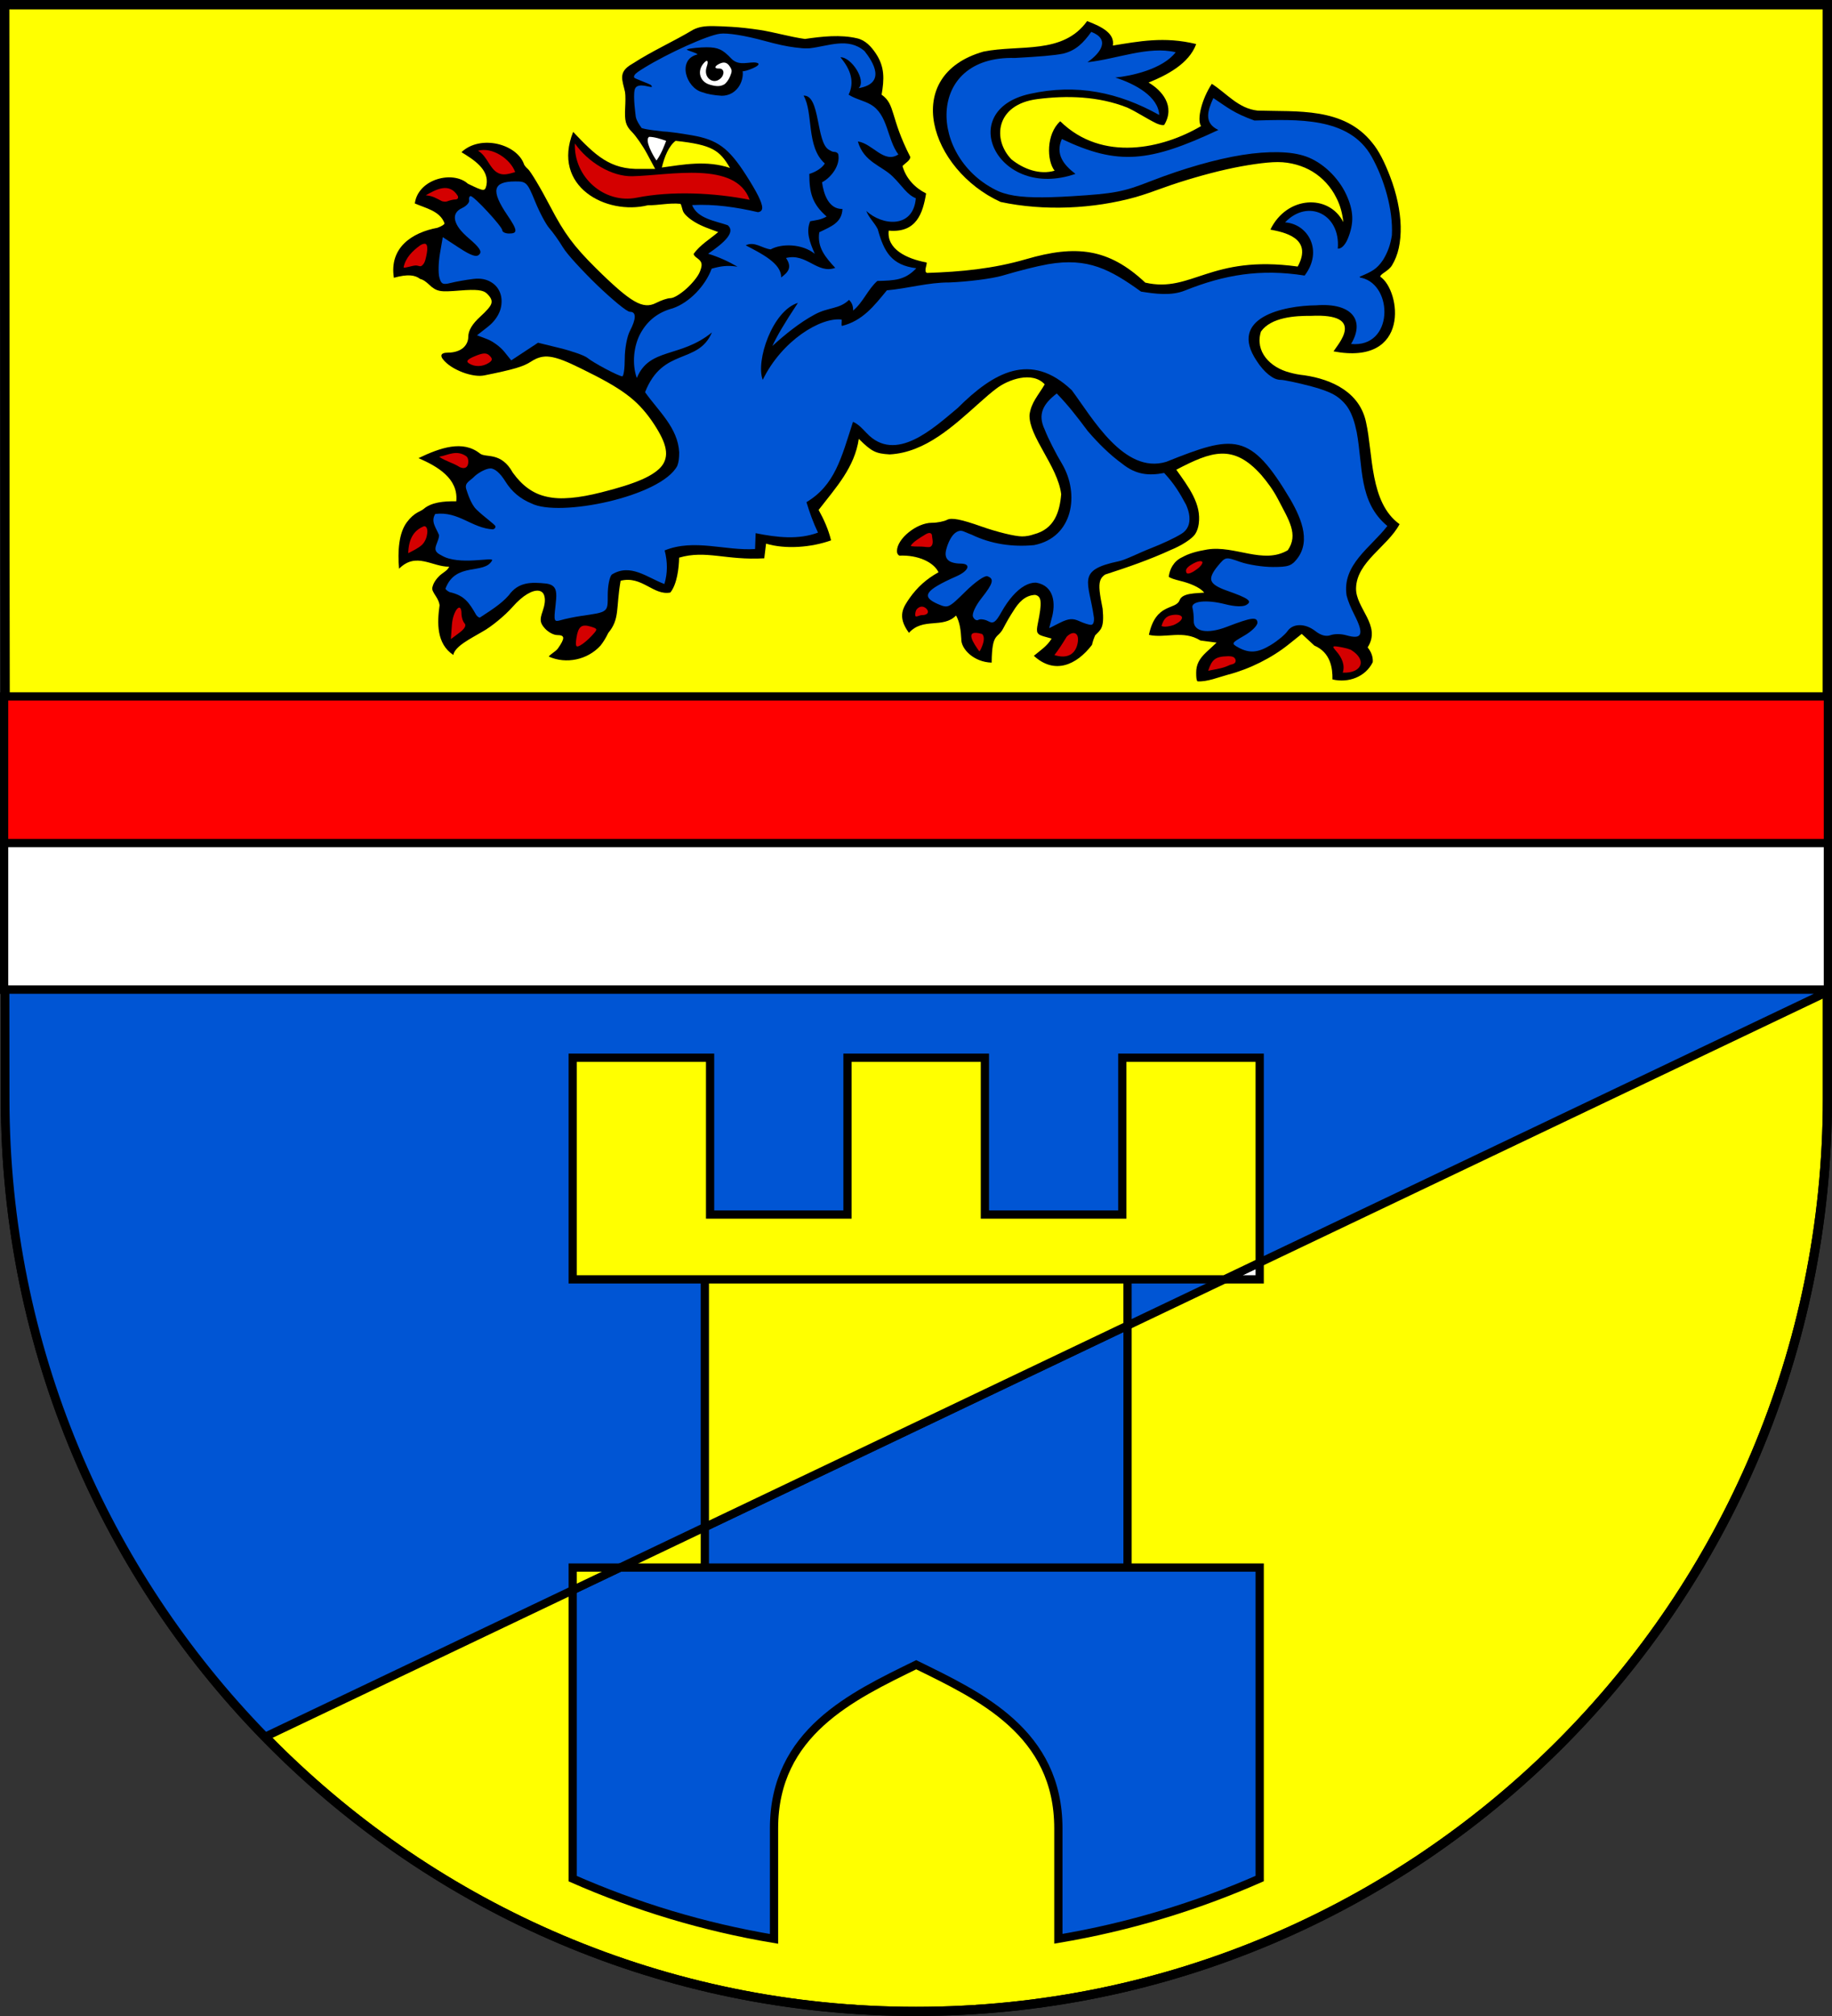 <?xml version="1.0" encoding="UTF-8" standalone="no"?>
<!-- Created with Inkscape (http://www.inkscape.org/) -->

<svg
   xmlns:dc="http://purl.org/dc/elements/1.1/"
   xmlns:cc="http://creativecommons.org/ns#"
   xmlns:rdf="http://www.w3.org/1999/02/22-rdf-syntax-ns#"
   xmlns:svg="http://www.w3.org/2000/svg"
   xmlns="http://www.w3.org/2000/svg"
   xmlns:sodipodi="http://sodipodi.sourceforge.net/DTD/sodipodi-0.dtd"
   xmlns:inkscape="http://www.inkscape.org/namespaces/inkscape"
   width="600"
   height="660"
   id="svg2"
   inkscape:label="Pozadí"
   version="1.1"
   inkscape:version="0.47 r22583"
   sodipodi:docname="Syřenov CoA CZ.svg">
  <rect width="100%" height="100%" fill="#333333" stroke="none"/>
  <defs
     id="defs4809">
    <inkscape:perspective
       sodipodi:type="inkscape:persp3d"
       inkscape:vp_x="0 : 526.18109 : 1"
       inkscape:vp_y="0 : 1000 : 0"
       inkscape:vp_z="744.09448 : 526.18109 : 1"
       inkscape:persp3d-origin="372.04724 : 350.78739 : 1"
       id="perspective4815" />
    <inkscape:perspective
       id="perspective4825"
       inkscape:persp3d-origin="0.5 : 0.33333333 : 1"
       inkscape:vp_z="1 : 0.5 : 1"
       inkscape:vp_y="0 : 1000 : 0"
       inkscape:vp_x="0 : 0.5 : 1"
       sodipodi:type="inkscape:persp3d" />
    <inkscape:perspective
       id="perspective3780"
       inkscape:persp3d-origin="0.5 : 0.33333333 : 1"
       inkscape:vp_z="1 : 0.5 : 1"
       inkscape:vp_y="0 : 1000 : 0"
       inkscape:vp_x="0 : 0.5 : 1"
       sodipodi:type="inkscape:persp3d" />
    <inkscape:perspective
       id="perspective3845"
       inkscape:persp3d-origin="0.5 : 0.33333333 : 1"
       inkscape:vp_z="1 : 0.5 : 1"
       inkscape:vp_y="0 : 1000 : 0"
       inkscape:vp_x="0 : 0.5 : 1"
       sodipodi:type="inkscape:persp3d" />
    <inkscape:perspective
       id="perspective3862"
       inkscape:persp3d-origin="0.5 : 0.33333333 : 1"
       inkscape:vp_z="1 : 0.5 : 1"
       inkscape:vp_y="0 : 1000 : 0"
       inkscape:vp_x="0 : 0.5 : 1"
       sodipodi:type="inkscape:persp3d" />
    <inkscape:perspective
       id="perspective4921"
       inkscape:persp3d-origin="0.5 : 0.33333333 : 1"
       inkscape:vp_z="1 : 0.5 : 1"
       inkscape:vp_y="0 : 1000 : 0"
       inkscape:vp_x="0 : 0.5 : 1"
       sodipodi:type="inkscape:persp3d" />
    <inkscape:perspective
       id="perspective2835"
       inkscape:persp3d-origin="0.5 : 0.33333333 : 1"
       inkscape:vp_z="1 : 0.5 : 1"
       inkscape:vp_y="0 : 1000 : 0"
       inkscape:vp_x="0 : 0.5 : 1"
       sodipodi:type="inkscape:persp3d" />
    <inkscape:perspective
       id="perspective4588"
       inkscape:persp3d-origin="0.5 : 0.33333333 : 1"
       inkscape:vp_z="1 : 0.5 : 1"
       inkscape:vp_y="0 : 1000 : 0"
       inkscape:vp_x="0 : 0.5 : 1"
       sodipodi:type="inkscape:persp3d" />
    <inkscape:perspective
       id="perspective4628"
       inkscape:persp3d-origin="0.5 : 0.33333333 : 1"
       inkscape:vp_z="1 : 0.5 : 1"
       inkscape:vp_y="0 : 1000 : 0"
       inkscape:vp_x="0 : 0.5 : 1"
       sodipodi:type="inkscape:persp3d" />
    <inkscape:perspective
       id="perspective4650"
       inkscape:persp3d-origin="0.5 : 0.33333333 : 1"
       inkscape:vp_z="1 : 0.5 : 1"
       inkscape:vp_y="0 : 1000 : 0"
       inkscape:vp_x="0 : 0.5 : 1"
       sodipodi:type="inkscape:persp3d" />
    <inkscape:perspective
       id="perspective2913"
       inkscape:persp3d-origin="0.5 : 0.33333333 : 1"
       inkscape:vp_z="1 : 0.5 : 1"
       inkscape:vp_y="0 : 1000 : 0"
       inkscape:vp_x="0 : 0.5 : 1"
       sodipodi:type="inkscape:persp3d" />
    <inkscape:perspective
       id="perspective2931"
       inkscape:persp3d-origin="0.5 : 0.33333333 : 1"
       inkscape:vp_z="1 : 0.5 : 1"
       inkscape:vp_y="0 : 1000 : 0"
       inkscape:vp_x="0 : 0.5 : 1"
       sodipodi:type="inkscape:persp3d" />
    <inkscape:perspective
       id="perspective3124"
       inkscape:persp3d-origin="0.5 : 0.33333333 : 1"
       inkscape:vp_z="1 : 0.5 : 1"
       inkscape:vp_y="0 : 1000 : 0"
       inkscape:vp_x="0 : 0.5 : 1"
       sodipodi:type="inkscape:persp3d" />
    <inkscape:perspective
       id="perspective3174"
       inkscape:persp3d-origin="0.5 : 0.33333333 : 1"
       inkscape:vp_z="1 : 0.5 : 1"
       inkscape:vp_y="0 : 1000 : 0"
       inkscape:vp_x="0 : 0.5 : 1"
       sodipodi:type="inkscape:persp3d" />
    <inkscape:perspective
       id="perspective3203"
       inkscape:persp3d-origin="0.5 : 0.33333333 : 1"
       inkscape:vp_z="1 : 0.5 : 1"
       inkscape:vp_y="0 : 1000 : 0"
       inkscape:vp_x="0 : 0.5 : 1"
       sodipodi:type="inkscape:persp3d" />
    <inkscape:perspective
       id="perspective3225"
       inkscape:persp3d-origin="0.5 : 0.33333333 : 1"
       inkscape:vp_z="1 : 0.5 : 1"
       inkscape:vp_y="0 : 1000 : 0"
       inkscape:vp_x="0 : 0.5 : 1"
       sodipodi:type="inkscape:persp3d" />
    <inkscape:perspective
       id="perspective3250"
       inkscape:persp3d-origin="0.5 : 0.33333333 : 1"
       inkscape:vp_z="1 : 0.5 : 1"
       inkscape:vp_y="0 : 1000 : 0"
       inkscape:vp_x="0 : 0.5 : 1"
       sodipodi:type="inkscape:persp3d" />
    <inkscape:perspective
       id="perspective3250-4"
       inkscape:persp3d-origin="0.5 : 0.33333333 : 1"
       inkscape:vp_z="1 : 0.5 : 1"
       inkscape:vp_y="0 : 1000 : 0"
       inkscape:vp_x="0 : 0.5 : 1"
       sodipodi:type="inkscape:persp3d" />
    <inkscape:perspective
       id="perspective3250-8"
       inkscape:persp3d-origin="0.5 : 0.33333333 : 1"
       inkscape:vp_z="1 : 0.5 : 1"
       inkscape:vp_y="0 : 1000 : 0"
       inkscape:vp_x="0 : 0.5 : 1"
       sodipodi:type="inkscape:persp3d" />
    <inkscape:perspective
       id="perspective3250-45"
       inkscape:persp3d-origin="0.5 : 0.33333333 : 1"
       inkscape:vp_z="1 : 0.5 : 1"
       inkscape:vp_y="0 : 1000 : 0"
       inkscape:vp_x="0 : 0.5 : 1"
       sodipodi:type="inkscape:persp3d" />
    <inkscape:perspective
       id="perspective3299"
       inkscape:persp3d-origin="0.5 : 0.33333333 : 1"
       inkscape:vp_z="1 : 0.5 : 1"
       inkscape:vp_y="0 : 1000 : 0"
       inkscape:vp_x="0 : 0.5 : 1"
       sodipodi:type="inkscape:persp3d" />
    <inkscape:perspective
       id="perspective3337"
       inkscape:persp3d-origin="0.5 : 0.33333333 : 1"
       inkscape:vp_z="1 : 0.5 : 1"
       inkscape:vp_y="0 : 1000 : 0"
       inkscape:vp_x="0 : 0.5 : 1"
       sodipodi:type="inkscape:persp3d" />
    <inkscape:perspective
       id="perspective3360"
       inkscape:persp3d-origin="0.5 : 0.33333333 : 1"
       inkscape:vp_z="1 : 0.5 : 1"
       inkscape:vp_y="0 : 1000 : 0"
       inkscape:vp_x="0 : 0.5 : 1"
       sodipodi:type="inkscape:persp3d" />
    <inkscape:perspective
       id="perspective3385"
       inkscape:persp3d-origin="0.5 : 0.33333333 : 1"
       inkscape:vp_z="1 : 0.5 : 1"
       inkscape:vp_y="0 : 1000 : 0"
       inkscape:vp_x="0 : 0.5 : 1"
       sodipodi:type="inkscape:persp3d" />
    <inkscape:perspective
       id="perspective3408"
       inkscape:persp3d-origin="0.5 : 0.33333333 : 1"
       inkscape:vp_z="1 : 0.5 : 1"
       inkscape:vp_y="0 : 1000 : 0"
       inkscape:vp_x="0 : 0.5 : 1"
       sodipodi:type="inkscape:persp3d" />
    <inkscape:perspective
       id="perspective4203"
       inkscape:persp3d-origin="0.5 : 0.33333333 : 1"
       inkscape:vp_z="1 : 0.5 : 1"
       inkscape:vp_y="0 : 1000 : 0"
       inkscape:vp_x="0 : 0.5 : 1"
       sodipodi:type="inkscape:persp3d" />
    <inkscape:perspective
       id="perspective4203-1"
       inkscape:persp3d-origin="0.5 : 0.33333333 : 1"
       inkscape:vp_z="1 : 0.5 : 1"
       inkscape:vp_y="0 : 1000 : 0"
       inkscape:vp_x="0 : 0.5 : 1"
       sodipodi:type="inkscape:persp3d" />
    <inkscape:perspective
       id="perspective4203-2"
       inkscape:persp3d-origin="0.5 : 0.33333333 : 1"
       inkscape:vp_z="1 : 0.5 : 1"
       inkscape:vp_y="0 : 1000 : 0"
       inkscape:vp_x="0 : 0.5 : 1"
       sodipodi:type="inkscape:persp3d" />
    <inkscape:perspective
       id="perspective4252"
       inkscape:persp3d-origin="0.5 : 0.33333333 : 1"
       inkscape:vp_z="1 : 0.5 : 1"
       inkscape:vp_y="0 : 1000 : 0"
       inkscape:vp_x="0 : 0.5 : 1"
       sodipodi:type="inkscape:persp3d" />
  </defs>
  <sodipodi:namedview
     id="base"
     pagecolor="#ffffff"
     bordercolor="#666666"
     borderopacity="1.0"
     inkscape:pageopacity="0.0"
     inkscape:pageshadow="2"
     inkscape:zoom="0.64039025"
     inkscape:cx="352.39014"
     inkscape:cy="422.96986"
     inkscape:document-units="px"
     inkscape:current-layer="layer1"
     showgrid="false"
     inkscape:window-width="1366"
     inkscape:window-height="716"
     inkscape:window-x="-8"
     inkscape:window-y="-8"
     inkscape:window-maximized="1"
     showguides="true"
     inkscape:guide-bbox="true" />
  <g
     inkscape:label="Vrstva 1"
     inkscape:groupmode="layer"
     id="layer1"
     transform="translate(0,-392.362)">
    <path
       style="fill:#ffff00;fill-opacity:1;stroke:#000000;stroke-width:3;stroke-miterlimit:4;stroke-dasharray:none"
       d="m 1.76,751.977 c 0,165.042 133.518,298.885 298.24,298.885 164.722,0 298.5,-133.843 298.5,-298.885 l 2.8e-4,-358.115 -597,0 0.26,358.115 z"
       id="rect4411-0"
       sodipodi:nodetypes="cscccc" />
    <path
       style="fill:none;fill-opacity:1;stroke:#000000;stroke-width:3;stroke-miterlimit:4;stroke-dasharray:none"
       d="m 1.76,751.977 c 0,165.042 133.518,298.885 298.24,298.885 164.722,0 298.5,-133.843 298.5,-298.885 l 2.8e-4,-358.115 -597,0 0.26,358.115 z"
       id="rect4411-0-0"
       sodipodi:nodetypes="cscccc" />
    <g
       id="g3138"
       transform="matrix(1.114,0,0,1.114,546.091,-454.779)">
      <path
         sodipodi:nodetypes="ccccsssssssscccccscccccccssccssscccsssccscccsscccsssssssssssssssscccssccsscccsssssssssssssssssssssssssssssssssssssssssssssssscsccsscccssscccssssssssssssssssccccccccccccccccccssssssssssssccccccccccssscccccccssccsssccsccsccccsccccssccsssccccccsccccccccsssssscccccccsccccccccccccc"
         id="path2950"
         transform="translate(0,392.362)"
         d="m -170.594,374.281 c -7.153,9.953 -19.838,6.824 -30.469,8.969 -24.552,6.999 -15.746,34.703 5.031,44.188 12.66,2.713 27.239,2.074 39.75,-1.438 2.443,-0.712 5.054,-1.622 8.062,-2.719 3.005,-1.095 6.144,-2.085 9.281,-3 3.137,-0.915 6.258,-1.734 9.25,-2.406 2.992,-0.672 5.867,-1.195 8.438,-1.562 2.571,-0.367 4.847,-0.594 6.719,-0.594 1.867,0 3.69,0.274 5.406,0.75 1.716,0.476 3.327,1.158 4.812,2.062 1.486,0.904 2.825,2.03 4,3.312 1.175,1.283 2.185,2.731 2.969,4.344 1.185,2.246 1.794,4.678 2.069,7.184 -4.238,-8.349 -16.624,-7.767 -21.444,2.191 3.669,0.736 12.697,2.305 8.031,10.856 -25.798,-3.537 -31.162,7.866 -44.819,4.725 -10.829,-10.176 -20.495,-11.132 -35.024,-6.893 -9.7,2.83 -19.197,3.725 -29.15,4.045 -1.055,-0.411 0.152,-2.57 -0.131,-3.076 -5.908,-1.088 -11.735,-3.934 -11.115,-9.355 8.222,0.746 10.034,-5.195 10.99,-10.926 -3.343,-1.677 -5.926,-4.455 -6.938,-8.062 0.954,-0.982 2.21,-1.578 2.302,-2.645 -6.028,-11.785 -4.297,-15.387 -8.445,-18.322 0.789,-4.562 0.944,-8.147 -1.682,-12.086 -1.373,-2.06 -3.07,-3.891 -5.426,-4.455 -4.976,-1.191 -10.394,-0.562 -15.438,0.164 -4.488,-0.627 -8.824,-1.951 -13.312,-2.656 -2.801,-0.418 -5.821,-0.764 -8.344,-0.906 -2.232,-0.126 -3.913,-0.202 -5.281,-0.219 -1.368,-0.017 -2.431,0.052 -3.344,0.219 -0.913,0.166 -1.696,0.419 -2.562,0.844 -6.101,3.651 -11.858,6.119 -17.832,9.982 -4.439,2.471 -2.964,4.801 -2.203,8.378 0.166,1.093 0.11,3.067 0.035,4.484 -0.106,1.998 -0.076,3.338 0.219,4.406 0.294,1.068 0.844,1.875 1.75,2.781 1.232,1.232 3.265,4.181 4.531,6.562 l 2.312,4.312 -4.219,0 c -9.079,0.319 -13.541,-4.182 -19.887,-10.872 -6.424,16.009 9.696,24.596 21.981,21.559 3.136,0.05 6.293,-0.757 9.562,-0.416 0.316,0.314 0.525,1.666 0.781,2.228 0.232,0.509 0.681,1.023 1.281,1.562 0.6,0.54 1.371,1.107 2.25,1.625 2.097,1.261 4.549,2.038 6.781,2.875 -2.281,2.009 -5.303,3.712 -7.219,6.438 0.055,0.412 0.437,0.787 1.156,1.312 0.675,0.494 1.045,0.956 1.156,1.531 0.111,0.575 -0.053,1.269 -0.438,2.281 -0.281,0.739 -0.825,1.591 -1.531,2.469 -0.706,0.877 -1.547,1.793 -2.438,2.594 -0.891,0.801 -1.82,1.492 -2.656,2 -0.836,0.508 -1.584,0.812 -2.125,0.812 -0.81,0 -2.698,0.636 -4.188,1.406 -0.958,0.495 -1.904,0.73 -2.938,0.656 -1.034,-0.074 -2.144,-0.451 -3.469,-1.219 -1.325,-0.768 -2.857,-1.914 -4.688,-3.5 -1.831,-1.586 -3.98,-3.596 -6.531,-6.125 -3.286,-3.257 -5.612,-5.82 -7.625,-8.531 -2.013,-2.711 -3.714,-5.578 -5.781,-9.531 -1.423,-2.722 -2.884,-5.356 -4.094,-7.375 -1.21,-2.019 -2.151,-3.44 -2.562,-3.781 -0.412,-0.342 -0.791,-0.775 -1.062,-1.219 -1.998,-6.121 -12.89,-8.969 -18.438,-3.688 3.475,2.129 8.24,5.038 7.344,9.688 -0.125,0.48 -0.217,0.83 -0.375,1.062 -0.158,0.233 -0.371,0.338 -0.719,0.312 -0.695,-0.052 -1.946,-0.625 -4.344,-1.781 -4.39,-3.982 -14.639,-1.467 -15.625,5.781 3.305,1.448 7.319,2.179 8.719,5.781 0.072,0.186 -0.18,0.427 -0.531,0.656 -0.351,0.23 -0.878,0.478 -1.531,0.719 -7.476,1.38 -14.208,5.83 -12.812,14.688 4.24,-1.178 6.289,-0.764 7.719,0.344 0.939,0.225 1.688,0.78 2.688,1.719 0.53,0.498 0.986,0.866 1.469,1.156 0.483,0.291 1.002,0.506 1.625,0.625 1.245,0.238 2.953,0.141 5.875,-0.094 2.489,-0.2 4.22,-0.239 5.469,-0.094 1.249,0.145 2.01,0.479 2.562,1.031 0.538,0.538 0.913,1.012 1.125,1.469 0.212,0.457 0.272,0.918 0.125,1.406 -0.147,0.488 -0.49,0.994 -1.031,1.625 -0.541,0.631 -1.282,1.363 -2.25,2.25 -1.155,1.058 -2.039,2.082 -2.625,3.062 -0.586,0.98 -0.875,1.94 -0.875,2.812 0,0.704 -0.158,1.332 -0.438,1.906 -0.279,0.574 -0.699,1.087 -1.219,1.5 -0.52,0.413 -1.152,0.716 -1.875,0.938 -0.723,0.222 -1.519,0.344 -2.406,0.344 -0.632,0 -1.107,0.076 -1.438,0.219 -0.33,0.143 -0.504,0.351 -0.531,0.625 -0.027,0.274 0.098,0.609 0.375,1 0.277,0.391 0.699,0.848 1.281,1.344 0.718,0.611 1.566,1.168 2.5,1.656 0.934,0.489 1.959,0.929 2.969,1.25 1.009,0.321 2.025,0.547 2.969,0.656 0.944,0.109 1.794,0.085 2.531,-0.062 4.31,-0.864 7.188,-1.517 9.25,-2.125 2.062,-0.608 3.309,-1.167 4.438,-1.906 0.924,-0.605 1.809,-1.039 2.719,-1.281 0.91,-0.242 1.845,-0.304 2.938,-0.156 1.093,0.148 2.339,0.498 3.812,1.062 1.473,0.564 3.2,1.367 5.25,2.375 3.056,1.502 5.603,2.801 7.781,4.031 2.178,1.23 3.974,2.383 5.531,3.531 1.557,1.148 2.867,2.306 4.062,3.562 1.195,1.257 2.284,2.601 3.375,4.156 1.032,1.471 1.863,2.84 2.531,4.094 0.668,1.254 1.154,2.4 1.438,3.469 0.283,1.069 0.375,2.053 0.25,2.969 -0.125,0.916 -0.446,1.768 -1,2.562 -0.554,0.795 -1.337,1.513 -2.344,2.219 -1.006,0.705 -2.238,1.383 -3.719,2.031 -1.481,0.648 -3.21,1.284 -5.188,1.906 -1.977,0.623 -4.223,1.246 -6.719,1.875 -3.407,0.859 -6.384,1.404 -9.031,1.625 -1.323,0.11 -2.553,0.15 -3.719,0.094 -1.165,-0.056 -2.253,-0.21 -3.281,-0.438 -1.029,-0.228 -1.993,-0.534 -2.906,-0.938 -0.913,-0.404 -1.774,-0.915 -2.594,-1.5 -0.819,-0.585 -1.597,-1.261 -2.344,-2.031 -0.747,-0.77 -1.46,-1.633 -2.156,-2.594 -3.486,-6.286 -7.939,-4.255 -9.672,-5.639 -5.029,-4.017 -11.634,-1.717 -18.061,1.361 5.491,2.389 11.766,5.939 11.108,12.684 -3.835,-0.064 -7.36,0.322 -9.622,2.271 -0.959,0.826 -2.661,0.894 -4.901,3.876 -2.41,3.208 -2.736,8.641 -2.298,13.677 5.014,-5.047 9.742,-0.53 14.728,-0.605 -0.44,1.175 -2.036,1.833 -2.928,2.76 -1.469,1.469 -1.836,2.618 -2.01,3.334 -0.087,0.358 -0.023,0.684 0.156,1.094 0.179,0.409 0.469,0.88 0.875,1.5 0.64,0.977 0.984,1.805 1.094,2.625 -0.719,5.123 -0.973,11.304 4.031,14.625 0.477,-2.601 5.253,-4.872 8.562,-6.844 1.284,-0.693 2.93,-1.873 4.531,-3.188 1.601,-1.314 3.167,-2.761 4.312,-4.062 1.53,-1.738 2.994,-2.993 4.312,-3.781 0.659,-0.394 1.279,-0.681 1.844,-0.844 0.565,-0.163 1.089,-0.221 1.531,-0.156 0.443,0.064 0.833,0.244 1.125,0.531 0.292,0.288 0.479,0.681 0.594,1.188 0.114,0.507 0.154,1.122 0.062,1.844 -0.091,0.722 -0.3,1.567 -0.625,2.5 -0.443,1.27 -0.634,2.106 -0.531,2.844 0.102,0.738 0.488,1.38 1.219,2.188 0.486,0.537 1.126,1.021 1.781,1.375 0.655,0.354 1.336,0.562 1.844,0.562 0.568,0 0.99,0.058 1.281,0.188 0.291,0.129 0.453,0.327 0.469,0.625 0.033,0.595 -0.477,1.589 -1.531,3.094 -0.685,0.977 -2.641,1.96 -2.677,2.428 5.051,2.254 11.334,0.985 15.177,-3.24 0.816,-1.019 1.592,-2.29 2.281,-3.719 3.446,-4.155 2.209,-7.185 3.629,-15.337 6.293,-1.575 9.603,4.426 14.621,3.462 1.949,-2.412 2.534,-7.192 2.582,-10.25 7.896,-2.321 13.746,0.843 25.03,0.19 l 0.529,-4.314 c 5.716,1.726 13.285,1.124 19.115,-0.958 -0.775,-3.15 -2.063,-6.064 -3.662,-8.949 5.201,-6.714 10.559,-12.488 11.812,-20.875 3.79,3.75 4.947,4.315 9.062,4.562 10.546,-0.53 18.989,-8.563 26.438,-15.188 1.853,-1.67 3.414,-3.007 4.812,-4.062 3.58,-2.799 10.71,-5.293 14.344,-1.344 -1.841,3.195 -3.991,5.3 -4.469,8.969 -0.252,6.341 8.303,15.08 9.312,23.312 -0.428,5.168 -1.951,10.255 -8.094,11.812 -1.079,0.389 -2.22,0.592 -3.406,0.594 -1.011,10e-4 -2.865,-0.314 -5.031,-0.844 -2.166,-0.53 -4.631,-1.257 -6.906,-2.062 -2.919,-1.033 -5.131,-1.708 -6.75,-2.031 -0.81,-0.162 -1.461,-0.223 -2,-0.219 -0.539,0.005 -0.976,0.086 -1.281,0.25 -0.953,0.51 -2.999,0.906 -4.562,0.906 -1.119,0 -2.303,0.293 -3.469,0.781 -1.166,0.488 -2.314,1.197 -3.312,2 -0.998,0.803 -1.854,1.711 -2.469,2.656 -0.615,0.945 -0.983,1.899 -1,2.812 -0.006,0.336 0.04,0.617 0.156,0.844 0.116,0.227 0.291,0.428 0.562,0.562 5.503,-0.248 10.099,1.941 11.497,4.886 -3.527,1.952 -6.19,4.349 -8.497,7.583 -1.727,2.561 -3.867,5.281 -0.188,10.219 4.157,-4.637 9.963,-1.153 13.844,-5.094 1.144,2.018 1.396,4.514 1.531,6.812 -0.131,3.07 3.801,6.926 8.938,7.031 0.078,-9.082 1.783,-6.87 3.438,-10.125 0.91,-1.742 1.927,-3.514 2.906,-5 1.544,-2.504 3.388,-4.649 6.438,-4.781 0.474,0.095 0.863,0.305 1.125,0.625 0.262,0.32 0.41,0.767 0.469,1.406 0.118,1.279 -0.17,3.291 -0.812,6.406 -0.276,1.337 -0.336,2.12 -0.094,2.656 0.411,0.706 1.083,0.845 1.812,1.094 l 2.344,0.656 c -1.272,2.166 -3.374,3.519 -5.219,5.062 5.997,5.528 12.466,2.835 17.094,-3.219 0.177,-0.886 0.527,-1.904 0.938,-2.812 1.634,-1.681 2.726,-2.057 2.188,-7.781 -0.433,-2.17 -0.739,-3.858 -0.875,-5.188 -0.136,-1.33 -0.095,-2.293 0.156,-3.062 0.251,-0.769 0.708,-1.325 1.438,-1.812 6.569,-2.127 12.954,-4.311 19.344,-7.25 1.532,-0.622 3.114,-1.441 4.406,-2.281 1.292,-0.841 2.291,-1.69 2.719,-2.344 0.551,-0.841 0.9,-1.859 1.062,-3 0.844,-5.925 -3.025,-10.899 -6.594,-15.938 10.348,-5.4 16.734,-7.728 25,1.562 1.759,2.066 3.507,4.419 4.844,7 3.241,6.259 6.133,10.424 2.938,15.094 -7.221,4.273 -15.54,-1.506 -23.656,-0.219 -1.581,0.262 -2.972,0.568 -4.188,0.938 -1.215,0.37 -2.247,0.802 -3.156,1.312 -2.602,1.181 -3.762,3.619 -4,5.781 0.519,0.414 1.631,0.764 3.562,1.25 2.117,0.507 5.515,1.688 6.854,3.404 -2.192,0.218 -6.422,0.03 -7.217,2.191 -1.117,3.039 -6.982,0.631 -9.043,10.218 4.922,1.1 10.055,-1.526 15.156,1.656 l 4.75,0.625 -3,2.781 c -1.064,0.994 -1.829,1.936 -2.312,2.906 -0.483,0.97 -0.688,1.984 -0.688,3.125 0,1.437 0.064,2.214 0.375,2.562 2.858,0.204 6.25,-1.232 9.125,-2 1.538,-0.391 3.095,-0.908 4.656,-1.5 1.561,-0.592 3.104,-1.27 4.625,-2.031 1.521,-0.762 3.02,-1.601 4.438,-2.5 1.418,-0.899 2.78,-1.869 4.031,-2.875 l 3.781,-3.031 3.719,3.438 c 4.726,2.001 5.384,6.605 5.312,9.938 4.698,1.128 9.711,-0.741 11.844,-5.062 0.074,-0.886 -0.024,-2.524 -1.497,-4.354 4.153,-6.489 -3.573,-11.461 -3.409,-17.428 0.214,-7.775 9.276,-12.165 12.794,-18.782 -8.823,-6.325 -7.747,-20.58 -9.856,-29.937 -1.815,-8.728 -9.886,-12.6 -18.094,-13.812 -1.606,-0.164 -3.044,-0.445 -4.344,-0.812 -5.716,-1.453 -10.326,-6.154 -8.456,-12.049 2.978,-4.225 10.153,-4.654 14.643,-4.608 16.562,-0.818 7.895,8.424 6.688,10.438 22.724,4.299 19.824,-17.859 13.729,-21.967 0.134,-0.891 2.391,-1.578 3.458,-3.315 0.897,-1.46 1.577,-3.166 2,-5.094 0.423,-1.928 0.611,-4.079 0.562,-6.344 -0.048,-2.265 -0.358,-4.655 -0.875,-7.125 -0.517,-2.47 -1.267,-5.019 -2.25,-7.562 -0.864,-2.236 -1.681,-4.095 -2.531,-5.719 -0.851,-1.623 -1.732,-2.997 -2.719,-4.188 -8.386,-10.518 -22.054,-9.062 -33.703,-9.449 -5.658,-0.606 -9.056,-5.055 -13.453,-7.864 -2.939,4.448 -4.459,10.48 -3.167,12.424 -11.185,6.593 -29.025,10.713 -41.396,-1.424 -4.17,3.762 -3.979,11.616 -1.656,14.531 -4.356,1.285 -9.113,-0.455 -12.686,-3.333 -5.642,-5.799 -4.696,-16.107 7.558,-17.701 8.724,-1.135 18.048,-0.864 26.471,2.472 2.966,1.367 5.655,3.236 8.594,4.656 0.993,0.425 1.741,0.592 2.281,0.469 3.351,-5.55 -0.663,-10.174 -4.594,-12.469 5.119,-2.06 11.881,-5.452 14,-11.312 -9.392,-2.305 -16.871,-0.784 -24.5,0.438 0.604,-3.499 -3.059,-5.491 -7.562,-7.188 l -5e-5,-5e-5 -4e-5,0 z m -104.998,43.162 c -6.927,-2.336 -13.836,-0.969 -20.038,-0.125 0.776,-3.229 2.044,-6.327 4.046,-7.841 10.918,1.172 12.961,2.832 15.992,7.966 z"
         style="fill:#000000;fill-opacity:1;stroke:none" />
      <path
         transform="translate(0,392.362)"
         sodipodi:nodetypes="cssssscccccsssssssscccccccsccccccssssscssscccscsccccccssssssssssssccccccccccccccssssssssssssssssssssssssssssssssssssssssssssssssssscccsssssssssccccccscscccccsccccccccsssssssssssssssssssscccsccsscccccccscccccccsccsccccccsscccc"
         id="path2954"
         d="m -278.562,378 c -0.914,0.123 -2.325,0.534 -4.031,1.156 -1.706,0.622 -3.702,1.459 -5.812,2.406 -4.222,1.895 -8.852,4.28 -12.375,6.438 -1.645,1.007 -2.551,1.626 -2.875,2.156 -0.162,0.265 -0.194,0.493 -0.094,0.75 0.1,0.257 4.602,1.861 4.919,2.183 1.591,1.805 -4.112,-1.586 -4.798,1.425 -0.465,2.156 0.249,7.079 0.348,7.954 0.272,1.208 1.021,2.278 1.736,3.272 2.275,0.607 3.866,0.648 6.232,0.978 1.16,0 4.986,0.513 8.5,1.125 1.881,0.327 3.489,0.714 4.938,1.25 1.448,0.536 2.736,1.212 3.938,2.094 1.202,0.881 2.327,1.981 3.469,3.344 1.142,1.363 2.296,2.988 3.562,4.969 1.602,2.504 2.8,4.53 3.594,6.125 0.794,1.595 1.203,2.778 1.188,3.562 -0.008,0.392 -0.133,0.667 -0.344,0.875 -0.211,0.208 -0.524,0.339 -0.938,0.375 -6.405,-1.476 -12.691,-2.417 -19.334,-2.08 1.599,3.999 6.79,4.633 10.49,5.924 2.32,1.983 -0.818,5.005 -5.781,8.375 3.034,0.917 5.909,2.224 8.651,3.808 -2.978,-0.478 -5.046,-0.148 -7.606,0.586 -1.831,4.997 -6.513,9.946 -11.42,11.638 -4.282,1.143 -7.345,3.526 -9.438,7.25 -2.087,3.715 -2.622,9.149 -1.143,13.24 3.696,-9.025 12.816,-5.832 22.08,-13.396 -4.115,9.539 -14.429,4.274 -19.656,17.562 3.961,5.587 9.666,10.473 10.031,17.688 0,1.703 -0.146,2.921 -0.562,3.969 -4.814,9.085 -34.771,15.183 -42.875,11.031 -1.625,-0.653 -3.071,-1.529 -4.344,-2.594 -1.272,-1.065 -2.37,-2.338 -3.281,-3.812 -0.768,-1.242 -1.558,-2.216 -2.312,-2.875 -0.754,-0.659 -1.484,-1.011 -2.125,-1 -0.654,0.011 -1.45,0.293 -2.25,0.688 -0.8,0.394 -1.586,0.922 -2.25,1.469 -1.483,1.617 -3.268,1.981 -2.558,4.061 0.298,0.874 1.272,4.209 2.941,5.845 2.276,2.231 5.618,4.492 5.618,5 0,0.426 -0.284,0.707 -0.75,0.844 -6.28,-0.36 -10.057,-5.387 -16.969,-4.531 -1.418,2.279 0.292,4.087 1.125,6.25 -0.017,1.416 -1.183,3.06 -1.062,4.15 0.121,1.09 1.513,1.623 1.78,1.788 5.089,3.093 15.504,0.305 14.875,1.469 -2.319,4.293 -10.726,0.306 -13.719,8.312 0.096,0.287 0.559,0.657 1.219,1 4.379,0.98 5.749,3.081 7.812,6.688 0.342,0.467 0.687,0.732 1.062,0.812 2.81,-1.867 6.15,-3.856 8.5,-6.531 2.859,-4.013 6.652,-3.947 11.156,-3.469 0.95,0.16 1.619,0.449 2.062,0.906 0.444,0.457 0.681,1.079 0.75,1.969 0.069,0.89 -0.015,2.04 -0.188,3.5 -0.283,2.387 -0.399,3.625 -0.188,4.188 0.106,0.281 0.297,0.403 0.594,0.406 0.296,0.003 0.687,-0.095 1.219,-0.25 1.219,-0.356 3.794,-0.898 5.719,-1.188 2.069,-0.311 3.612,-0.514 4.75,-0.75 1.138,-0.236 1.861,-0.5 2.344,-0.875 0.483,-0.375 0.709,-0.865 0.812,-1.594 0.103,-0.729 0.094,-1.703 0.094,-3 0,-1.315 0.126,-2.635 0.344,-3.719 0.217,-1.084 0.514,-1.92 0.844,-2.25 5.5,-3.41 10.372,0.873 15.469,2.781 0.945,-3.162 0.966,-6.451 0.072,-9.877 8.688,-3.527 17.864,0.166 26.584,-0.405 l 0.163,-4.662 c 6.383,1.302 12.634,1.956 18.339,-0.163 -1.397,-2.9 -2.485,-5.952 -3.392,-8.95 8.349,-5.006 10.252,-12.966 13.677,-23.615 1.795,0.801 2.858,2.162 3.994,3.296 8.533,9.118 19.788,-1.537 26.781,-7.344 10.573,-10.537 21.484,-16.719 33.562,-5.219 5.926,7.946 15.346,24.784 27.75,21.031 19.929,-7.966 24.655,-8.919 36.531,11.094 3.359,5.854 6.426,13.119 0.969,18.5 -0.43,0.369 -0.846,0.649 -1.375,0.844 -1.059,0.39 -2.454,0.469 -4.75,0.469 -1.458,0 -3.287,-0.161 -5.031,-0.438 -1.744,-0.276 -3.406,-0.643 -4.594,-1.062 -1.074,-0.379 -1.888,-0.674 -2.531,-0.844 -0.643,-0.169 -1.116,-0.235 -1.531,-0.156 -0.415,0.079 -0.766,0.291 -1.156,0.656 -0.39,0.365 -0.838,0.904 -1.406,1.594 -0.786,0.955 -1.318,1.76 -1.625,2.469 -0.307,0.709 -0.391,1.299 -0.188,1.844 0.204,0.544 0.692,1.038 1.438,1.5 0.745,0.462 1.745,0.913 3.062,1.375 3.235,1.135 5.149,1.922 6,2.562 0.426,0.32 0.6,0.602 0.531,0.875 -0.069,0.273 -0.38,0.536 -0.875,0.812 -0.477,0.267 -1.299,0.382 -2.344,0.344 -1.045,-0.038 -2.302,-0.229 -3.625,-0.562 -1.435,-0.361 -2.802,-0.625 -4.031,-0.75 -1.229,-0.125 -2.321,-0.128 -3.219,-0.031 -0.898,0.097 -1.59,0.319 -2.031,0.625 -0.442,0.306 -0.64,0.686 -0.5,1.188 0.23,0.825 0.41,2.54 0.375,3.781 -0.023,0.81 0.196,1.444 0.656,1.938 0.461,0.494 1.138,0.838 2,1 0.862,0.162 1.911,0.153 3.094,-0.031 1.182,-0.185 2.516,-0.547 3.938,-1.094 3.625,-1.395 5.867,-2.16 7.219,-2.344 0.676,-0.092 1.126,-0.031 1.406,0.156 0.28,0.187 0.406,0.518 0.406,0.969 0,0.436 -0.451,1.088 -1.156,1.781 -0.706,0.694 -1.679,1.415 -2.75,2.031 -1.883,1.084 -2.837,1.651 -3.062,2.094 -0.113,0.221 -0.04,0.419 0.188,0.625 0.227,0.206 0.607,0.431 1.125,0.719 0.809,0.45 1.59,0.771 2.344,0.969 0.754,0.198 1.488,0.278 2.25,0.219 0.762,-0.059 1.543,-0.241 2.375,-0.562 0.832,-0.321 1.722,-0.787 2.688,-1.375 1.925,-1.173 4.094,-2.975 4.812,-4 0.417,-0.595 0.944,-1.046 1.562,-1.344 0.619,-0.298 1.319,-0.437 2.062,-0.438 0.744,-1.9e-4 1.521,0.14 2.312,0.438 0.791,0.297 1.581,0.749 2.344,1.344 0.78,0.609 1.575,1.026 2.312,1.219 0.738,0.193 1.439,0.172 2.094,-0.062 0.55,-0.197 1.351,-0.318 2.188,-0.312 0.837,0.006 1.718,0.138 2.438,0.344 1.175,0.335 2.076,0.486 2.75,0.438 0.674,-0.049 1.092,-0.308 1.281,-0.781 0.189,-0.473 0.154,-1.187 -0.125,-2.125 -0.279,-0.938 -0.8,-2.118 -1.531,-3.562 -1.092,-2.156 -1.856,-3.993 -2.281,-5.656 -1.39,-9.074 7.092,-14.081 11.981,-20.433 -8.535,-7.049 -7.137,-17.602 -9.012,-27.598 -0.3,-1.45 -0.633,-2.74 -1.031,-3.875 -0.399,-1.135 -0.845,-2.126 -1.375,-3 -0.53,-0.874 -1.151,-1.615 -1.844,-2.281 -0.693,-0.666 -1.456,-1.27 -2.344,-1.781 -0.888,-0.511 -1.884,-0.934 -3,-1.344 -1.116,-0.41 -2.375,-0.795 -3.75,-1.156 -3.975,-1.044 -8.011,-1.906 -8.969,-1.906 -0.584,0 -1.195,-0.127 -1.812,-0.406 -0.618,-0.279 -1.229,-0.688 -1.844,-1.188 -1.229,-1 -2.416,-2.402 -3.406,-3.938 -8.618,-12.767 7.894,-16.302 17.469,-16.375 10.523,-0.81 14.42,4.419 10.247,11.357 12.514,1.208 12.474,-17.191 3.159,-19.419 -0.442,-0.012 -0.623,-0.152 -0.625,-0.344 3.626,-1.518 5.045,-2.234 6.875,-4.938 0.604,-0.98 1.175,-2.109 1.625,-3.344 0.45,-1.235 0.769,-2.573 0.969,-3.906 0.389,-7.568 -2.291,-16.564 -5.96,-23.108 -6.614,-11.798 -22.031,-10.907 -34.453,-10.607 -6.143,-2.212 -7.87,-3.811 -12.074,-6.599 -1.604,3.537 -2.979,7.264 1.47,9.38 -20.211,9.48 -29.462,10.531 -46.014,2.652 -1.954,4.405 0.435,7.547 4,10.25 -22.847,7.911 -35.57,-18.558 -13.469,-23.5 13.807,-3.087 26.166,-0.463 38.092,6.188 -0.24,-5.358 -6.93,-9.09 -12.904,-11.001 4.587,-0.434 13.907,-2.419 17.75,-7.438 -8.079,-1.926 -17.275,2.009 -25.938,2.938 3.962,-2.778 6.756,-6.753 1.12,-8.916 -2.3,3.195 -4.477,5.459 -8.245,6.385 -2.785,0.56 -7,0.872 -14.188,1.281 -26.489,-0.767 -25.495,29.688 -4.812,39.188 0.911,0.38 1.878,0.686 2.938,0.938 2.118,0.503 4.591,0.747 7.625,0.812 3.034,0.065 6.65,-0.042 11.031,-0.312 6.258,-0.386 9.985,-0.702 13.188,-1.312 1.601,-0.305 3.079,-0.685 4.656,-1.188 1.577,-0.503 3.265,-1.143 5.312,-1.938 4.965,-1.927 9.744,-3.527 14.25,-4.812 4.506,-1.285 8.726,-2.255 12.625,-2.875 3.899,-0.62 7.481,-0.881 10.625,-0.812 1.572,0.034 3.02,0.133 4.375,0.344 1.355,0.211 2.598,0.516 3.719,0.906 1.205,0.42 2.41,1.022 3.562,1.75 1.152,0.728 2.249,1.59 3.281,2.562 1.032,0.972 2,2.066 2.844,3.219 0.844,1.153 1.568,2.355 2.156,3.625 0.561,1.211 0.984,2.348 1.281,3.438 0.297,1.09 0.464,2.149 0.5,3.188 0.036,1.038 -0.058,2.068 -0.281,3.125 -0.223,1.057 -0.552,2.135 -1.031,3.281 -0.425,1.017 -0.931,1.766 -1.438,2.25 -0.506,0.484 -1.036,0.695 -1.5,0.656 0.848,-10.138 -8.779,-14.763 -15.5,-7.719 6.77,0.458 11.293,8.331 5.75,15.632 -12.946,-2.068 -23.68,-0.227 -35.188,4.399 -3.99,1.604 -8.643,0.995 -12.906,0.312 -9.065,-6.525 -15.614,-10.057 -27.281,-8.062 -3.806,0.693 -8.23,1.833 -13.5,3.375 -1.512,0.443 -4.017,0.886 -6.844,1.25 -2.826,0.364 -5.974,0.641 -8.75,0.75 -6.217,-0.025 -12.188,1.776 -18.344,2.313 -3.805,4.619 -7.096,8.926 -13.219,10.469 -0.238,-0.25 1e-5,-1.314 -0.076,-1.873 -6.157,-0.768 -17.576,6.16 -23.205,17.717 -2.128,-5.503 2.815,-20.296 10.344,-22.625 -4.105,6.192 -6.155,9.749 -7.517,12.673 3.806,-3.438 7.948,-6.826 12.48,-9.271 4.08,-2.201 7.117,-1.473 10.068,-4.277 0.785,0.773 1.253,1.747 1.192,3.136 2.946,-2.394 4.315,-6.222 7.121,-8.699 5.086,-0.143 8.106,-0.19 11.467,-3.74 -7.249,-0.902 -9.49,-4.74 -11.342,-11.479 -0.991,-1.976 -2.571,-3.29 -3.375,-5.375 4.637,4.377 13.834,5.272 14.572,-3.71 -2.676,-1.112 -3.938,-3.589 -6.822,-6.415 -3.249,-3.184 -8.489,-4.208 -10.219,-10.281 4.355,0.608 7.643,6.622 11.908,3.82 -3.37,-4.501 -2.989,-11.691 -8.127,-14.664 -2.082,-1.205 -4.461,-1.582 -6.5,-2.906 1.775,-3.659 0.692,-7.318 -2.412,-10.977 3.114,-0.171 7.769,6.78 5.35,9.071 8.194,-1.435 4.301,-7.658 1.748,-10.893 -4.818,-4.168 -10.636,-1.452 -16.203,-0.826 -2.062,0.074 -2.161,-0.05 -4.232,-0.251 -2.481,-0.298 -5.163,-0.893 -9,-1.938 -2.882,-0.785 -5.603,-1.389 -7.875,-1.75 -2.272,-0.361 -4.104,-0.493 -5.219,-0.344 l 0,-2e-4 4e-5,0 2e-5,0 z"
         style="fill:#0055d4;fill-opacity:1;stroke:none" />
      <path
         sodipodi:nodetypes="cccsssc"
         transform="translate(0,392.362)"
         id="path3054"
         d="m -129.219,560.938 c -3.776,0.089 -4.675,0.963 -5.791,4.275 3.347,-0.683 4.247,-0.703 6.447,-1.744 0.734,-0.152 1.282,-0.354 1.469,-0.656 0.158,-0.256 0.209,-0.558 0.125,-0.844 -0.084,-0.285 -0.276,-0.573 -0.562,-0.75 -0.346,-0.214 -0.967,-0.298 -1.688,-0.281 z"
         style="fill:#d40000;fill-opacity:1;stroke:none" />
      <path
         sodipodi:nodetypes="ccccsc"
         transform="translate(0,392.362)"
         id="path3050"
         d="m -98.125,558.094 c -0.254,0.146 0.077,0.555 0.781,1.375 1.658,1.883 2.629,4.141 1.895,6.291 5.377,0.286 7.498,-3.586 2.355,-6.729 -0.641,-0.257 -1.422,-0.477 -2.344,-0.656 -1.592,-0.31 -2.434,-0.427 -2.688,-0.281 z"
         style="fill:#d40000;fill-opacity:1;stroke:none" />
      <path
         sodipodi:nodetypes="ccccsc"
         transform="translate(0,392.362)"
         id="path3046"
         d="m -174.906,554.156 c -0.521,0.1 -1.122,0.453 -1.688,1.031 -1.207,1.985 -2.415,3.875 -3.622,5.408 3.79,1.229 6.395,-0.228 6.904,-3.939 0.107,-0.961 -0.016,-1.618 -0.312,-2.031 -0.297,-0.414 -0.761,-0.568 -1.281,-0.469 z"
         style="fill:#d40000;fill-opacity:1;stroke:none" />
      <path
         sodipodi:nodetypes="csscc"
         transform="translate(0,392.362)"
         id="path3042"
         d="m -202.312,559.5 c 0.231,-0.094 0.5,-0.632 0.906,-1.688 0.297,-0.772 0.449,-1.481 0.438,-2.062 -0.011,-0.582 -0.182,-1.025 -0.5,-1.344 -5.686,-1.624 -2.313,2.985 -0.844,5.094 z"
         style="fill:#d40000;fill-opacity:1;stroke:none" />
      <path
         transform="translate(0,392.362)"
         id="path3036"
         d="m -318.219,551.938 c 0.492,-0.004 1.054,0.092 1.75,0.312 1,0.317 1.53,0.501 1.562,0.844 0.033,0.343 -0.435,0.843 -1.312,1.812 -0.997,1.101 -2.507,2.379 -3.375,2.844 -0.654,0.35 -1.02,0.433 -1.188,0.125 -0.168,-0.308 -0.148,-0.997 0.031,-2.219 0.128,-0.875 0.292,-1.573 0.5,-2.125 0.208,-0.552 0.483,-0.957 0.812,-1.219 0.329,-0.261 0.727,-0.371 1.219,-0.375 z"
         style="fill:#d40000;fill-opacity:1;stroke:none" />
      <path
         sodipodi:nodetypes="cccsssc"
         transform="translate(0,392.362)"
         id="path3034"
         d="m -144.844,548.75 c -2.179,0.17 -3.166,0.875 -3.887,3.312 0.91,0.423 2.638,0.029 3.544,-0.281 0.562,-0.239 1.124,-0.547 1.562,-0.875 0.438,-0.328 0.765,-0.701 0.875,-1.031 0.14,-0.42 -0.067,-0.719 -0.469,-0.906 -0.402,-0.187 -0.992,-0.249 -1.625,-0.219 z"
         style="fill:#d40000;fill-opacity:1;stroke:none" />
      <path
         sodipodi:nodetypes="csssssssc"
         id="path3030"
         d="m -219.189,938.725 c -0.367,0 -0.745,0.148 -1.062,0.375 -0.317,0.227 -0.573,0.531 -0.688,0.875 -0.124,0.372 -0.369,1.372 -0.061,1.591 0.307,0.22 1.167,-0.341 1.811,-0.341 0.644,0 1.13,-0.124 1.438,-0.344 0.307,-0.22 0.436,-0.534 0.312,-0.906 -0.115,-0.344 -0.37,-0.648 -0.688,-0.875 -0.317,-0.227 -0.696,-0.375 -1.062,-0.375 z"
         style="fill:#d40000;fill-opacity:1;stroke:none" />
      <path
         transform="translate(0,392.362)"
         id="path3026"
         d="m -354.938,546.75 c -0.24,-0.201 -0.574,-0.067 -0.906,0.312 -0.333,0.379 -0.66,1.021 -0.938,1.812 -0.278,0.791 -0.487,1.745 -0.562,2.781 l -0.312,4.25 2.469,-1.844 c 0.767,-0.569 1.324,-1.111 1.594,-1.594 0.27,-0.483 0.253,-0.894 -0.031,-1.188 -0.507,-0.522 -0.906,-1.808 -0.906,-2.844 0,-0.95 -0.166,-1.486 -0.406,-1.688 z"
         style="fill:#d40000;fill-opacity:1;stroke:none" />
      <path
         transform="translate(0,392.362)"
         id="path3022"
         d="m -137.844,533.062 c -0.484,0.112 -1.048,0.358 -1.594,0.656 -0.546,0.299 -1.084,0.637 -1.469,1 -0.385,0.363 -0.625,0.757 -0.625,1.062 0,0.336 0.074,0.574 0.219,0.719 0.145,0.144 0.338,0.172 0.625,0.125 0.574,-0.093 1.432,-0.551 2.562,-1.406 0.53,-0.401 0.945,-0.847 1.188,-1.219 0.242,-0.371 0.319,-0.681 0.156,-0.844 -0.198,-0.198 -0.579,-0.205 -1.062,-0.094 z"
         style="fill:#d40000;fill-opacity:1;stroke:none" />
      <path
         sodipodi:nodetypes="cccsccc"
         transform="translate(0,392.362)"
         id="path3018"
         d="m -216.969,524.719 c -0.344,0 -0.883,0.231 -1.438,0.594 -1.262,0.773 -3.318,1.97 -4.042,3.156 0.093,0.256 1.899,0.25 3.136,0.25 0.849,0 2.207,0.347 2.716,0.014 1.045,-0.776 0.426,-2.276 0.378,-3.451 -0.127,-0.348 -0.37,-0.562 -0.75,-0.562 z"
         style="fill:#d40000;fill-opacity:1;stroke:none" />
      <path
         transform="translate(0,392.362)"
         sodipodi:nodetypes="csssccc"
         id="path3012"
         d="m -365.5,522.719 c 0.385,0 0.63,0.251 0.781,0.625 0.151,0.374 0.188,0.867 0.125,1.438 -0.063,0.57 -0.211,1.222 -0.469,1.812 -0.257,0.59 -0.599,1.13 -1.031,1.562 -1.182,1.104 -2.702,1.741 -4.099,2.506 0.125,-4.235 1.644,-6.77 4.693,-7.943 z"
         style="fill:#d40000;fill-opacity:1;stroke:none" />
      <path
         transform="translate(0,392.362)"
         sodipodi:nodetypes="csssccc"
         id="path3008"
         d="m -353.094,502.188 c 0.375,0.321 0.562,0.817 0.562,1.531 0,0.572 -0.113,1.029 -0.312,1.344 -0.2,0.315 -0.504,0.508 -0.875,0.562 -0.371,0.054 -0.797,-0.04 -1.312,-0.25 -1.932,-1.256 -4.239,-1.762 -6.07,-3.059 2.668,-0.465 5.1,-2.146 8.007,-0.128 z"
         style="fill:#d40000;fill-opacity:1;stroke:none" />
      <path
         transform="translate(0,392.362)"
         sodipodi:nodetypes="cccccssssscssssccccssssssssssssssssssssssssssssssssssssscccccc"
         id="path3004"
         d="m -179.531,483.719 c 3.412,3.514 5.892,6.74 9.156,11.094 3.073,3.556 6.402,6.9 10.219,9.656 3.909,3.099 7.62,3.494 12.202,2.611 3.024,3.24 4.594,5.919 6.454,9.358 0.553,1.24 0.878,2.389 0.969,3.469 0.091,1.08 -0.029,2.061 -0.406,2.906 -0.377,0.846 -0.992,1.556 -1.844,2.094 -2.03,1.282 -5.595,2.936 -9.188,4.344 -3.592,1.408 -7.242,3.34 -9.406,3.794 -12.546,2.628 -8.713,5.91 -7.219,16.55 0.049,0.661 -0.008,1.194 -0.156,1.562 -0.148,0.369 -0.4,0.562 -0.75,0.562 -0.524,0 -2.056,-0.478 -3.406,-1.094 -0.968,-0.441 -1.737,-0.635 -2.594,-0.562 -0.857,0.073 -1.8,0.401 -3.062,1.031 l -3.188,1.594 0.688,-2.719 c 1.319,-4.5 0.786,-9.775 -4.562,-10.656 -1.081,-0.03 -2.224,0.288 -3.375,0.938 -1.151,0.649 -2.327,1.653 -3.469,2.938 -1.142,1.284 -2.259,2.876 -3.312,4.75 -0.875,1.557 -1.458,2.419 -2.031,2.812 -0.286,0.197 -0.568,0.278 -0.875,0.25 -0.307,-0.028 -0.64,-0.166 -1.031,-0.375 -0.513,-0.274 -1.077,-0.43 -1.594,-0.5 -0.517,-0.07 -0.979,-0.043 -1.25,0.125 -0.271,0.168 -0.589,0.138 -0.875,-0.031 -0.286,-0.169 -0.556,-0.482 -0.719,-0.906 -0.174,-0.452 0.026,-1.254 0.469,-2.219 0.443,-0.965 1.155,-2.104 2.062,-3.25 1.707,-2.156 2.643,-3.56 2.906,-4.531 0.132,-0.486 0.105,-0.853 -0.094,-1.156 -0.199,-0.303 -0.585,-0.524 -1.094,-0.719 -0.381,-0.146 -1.277,0.254 -2.438,1.062 -1.16,0.809 -2.569,1.998 -4,3.406 -2.497,2.458 -3.802,3.72 -4.844,4.188 -0.521,0.234 -0.952,0.259 -1.469,0.156 -0.516,-0.103 -1.092,-0.325 -1.844,-0.656 -1.244,-0.549 -2.123,-1.079 -2.562,-1.625 -0.22,-0.273 -0.335,-0.557 -0.344,-0.844 -0.009,-0.287 0.105,-0.596 0.312,-0.906 0.416,-0.621 1.271,-1.29 2.594,-2.062 1.323,-0.773 3.093,-1.654 5.375,-2.656 0.932,-0.409 1.7,-0.85 2.25,-1.281 0.55,-0.431 0.894,-0.847 1.031,-1.219 0.138,-0.371 0.055,-0.677 -0.25,-0.906 -0.305,-0.229 -0.846,-0.37 -1.625,-0.375 -0.901,-0.006 -1.652,-0.11 -2.281,-0.281 -0.629,-0.172 -1.109,-0.411 -1.469,-0.75 -0.36,-0.339 -0.596,-0.773 -0.688,-1.281 -0.092,-0.508 -0.049,-1.103 0.125,-1.781 0.259,-1.01 0.59,-1.895 0.969,-2.656 0.379,-0.762 0.791,-1.401 1.25,-1.875 0.459,-0.474 0.968,-0.791 1.469,-0.938 0.501,-0.146 0.996,-0.096 1.5,0.125 0.989,0.434 2.038,0.844 2.312,0.938 5.712,2.767 12.045,3.673 18.344,3.062 11.522,-2.257 13.405,-15.03 8.25,-23.812 -1.87,-3.106 -4.184,-7.66 -5.125,-10.125 -2.22,-4.645 -0.319,-7.642 3.531,-10.625 l -1.5e-4,-5e-5 z"
         style="fill:#0055d4;fill-opacity:1;stroke:none" />
      <path
         transform="translate(0,392.362)"
         id="path3002"
         d="m -347.844,471.969 c -0.662,0.017 -1.514,0.282 -2.719,0.781 -1.132,0.469 -1.806,0.848 -2.094,1.188 -0.144,0.17 -0.177,0.314 -0.125,0.469 0.052,0.155 0.199,0.317 0.438,0.469 0.867,0.55 1.839,0.8 2.844,0.781 1.005,-0.019 2.047,-0.323 2.969,-0.906 0.575,-0.364 0.859,-0.673 0.906,-1 0.047,-0.327 -0.168,-0.668 -0.625,-1.125 -0.457,-0.457 -0.932,-0.673 -1.594,-0.656 z"
         style="fill:#d40000;fill-opacity:1;stroke:none" />
      <path
         sodipodi:nodetypes="cssssscccc"
         transform="translate(0,392.362)"
         id="path2992"
         d="m -365.344,439.719 c 0.238,0 0.405,0.111 0.531,0.312 0.127,0.202 0.204,0.507 0.219,0.906 0.03,0.798 -0.145,1.972 -0.562,3.531 -0.209,0.779 -0.563,1.351 -1.062,1.719 -0.499,0.368 -0.908,-0.078 -1.756,-0.078 -1.036,0 -3.323,0.893 -3.58,0.568 0.543,-2.819 2.663,-4.909 4.93,-6.522 0.456,-0.27 0.898,-0.438 1.281,-0.438 l 0,3e-5 z"
         style="fill:#d40000;fill-opacity:1;stroke:none" />
      <path
         transform="translate(0,392.362)"
         sodipodi:nodetypes="ccssscc"
         id="path2990"
         d="m -365.038,425.474 c 2.166,0.21 2.989,0.853 4.788,1.744 0.591,0.157 1.157,0.175 1.531,0.031 0.748,-0.287 1.745,-0.531 2.25,-0.531 0.413,0 0.708,-0.117 0.844,-0.312 0.136,-0.196 0.111,-0.443 0,-0.75 -2.53,-4.091 -6.423,-1.85 -9.413,-0.182 z"
         style="fill:#d40000;fill-opacity:1;stroke:none" />
      <path
         transform="translate(0,392.362)"
         id="path2986"
         d="m -338.75,421.406 c -1.651,0 -2.903,0.167 -3.812,0.531 -0.455,0.182 -0.822,0.403 -1.094,0.688 -0.272,0.285 -0.472,0.637 -0.562,1.031 -0.181,0.789 -10e-4,1.789 0.531,3.062 0.533,1.273 1.423,2.808 2.656,4.625 1.505,2.218 2.272,3.552 2.344,4.344 0.036,0.396 -0.095,0.654 -0.406,0.812 -0.312,0.158 -0.785,0.219 -1.438,0.219 -0.55,0 -1.044,-0.109 -1.406,-0.281 -0.362,-0.172 -0.594,-0.395 -0.594,-0.656 0,-0.278 -0.521,-1.037 -1.312,-2.031 -0.791,-0.994 -1.871,-2.22 -2.969,-3.406 -1.098,-1.187 -2.205,-2.332 -3.125,-3.188 -0.92,-0.855 -1.649,-1.438 -1.906,-1.438 -0.193,0 -0.324,0.155 -0.406,0.375 -0.082,0.22 -0.1,0.51 -0.031,0.844 0.069,0.334 -0.138,0.751 -0.5,1.156 -0.362,0.405 -0.881,0.812 -1.5,1.094 -0.879,0.4 -1.49,0.9 -1.844,1.5 -0.353,0.6 -0.447,1.294 -0.281,2.062 0.166,0.769 0.571,1.624 1.25,2.531 0.679,0.907 1.627,1.861 2.812,2.875 1.57,1.344 2.554,2.323 3.031,3.062 0.238,0.37 0.343,0.664 0.344,0.938 5.1e-4,0.273 -0.13,0.505 -0.344,0.719 -0.214,0.214 -0.465,0.369 -0.781,0.406 -0.316,0.037 -0.692,-0.032 -1.156,-0.188 -0.929,-0.311 -2.202,-1.016 -4,-2.188 l -4.781,-3.125 -0.812,4.688 c -0.222,1.287 -0.369,2.716 -0.406,4 -0.037,1.284 0.022,2.401 0.188,3.062 0.257,1.022 0.525,1.598 1,1.844 0.475,0.245 1.163,0.171 2.312,-0.125 1.487,-0.383 4.519,-0.917 6.719,-1.188 1.067,-0.131 2.025,-0.108 2.906,0.062 0.881,0.171 1.665,0.49 2.344,0.906 0.679,0.416 1.26,0.926 1.719,1.531 0.459,0.605 0.809,1.294 1.031,2.031 0.223,0.737 0.312,1.531 0.281,2.344 -0.031,0.813 -0.167,1.637 -0.469,2.469 -0.302,0.832 -0.754,1.674 -1.344,2.469 -0.59,0.794 -1.324,1.55 -2.219,2.25 l -3.188,2.5 2.969,1.125 c 0.815,0.308 1.776,0.862 2.688,1.531 0.912,0.669 1.776,1.449 2.344,2.156 l 2.062,2.562 3.938,-2.594 3.938,-2.594 6.5,1.594 c 1.788,0.441 3.581,0.985 5.031,1.5 1.45,0.515 2.556,1.003 2.969,1.344 0.875,0.722 3.168,2.081 5.375,3.25 2.207,1.169 4.327,2.155 4.875,2.188 0.206,0.012 0.394,-0.556 0.531,-1.5 0.137,-0.944 0.217,-2.275 0.219,-3.719 0.002,-1.444 0.166,-3.061 0.438,-4.531 0.272,-1.471 0.652,-2.775 1.062,-3.562 0.946,-1.814 1.433,-3.232 1.438,-4.188 0.002,-0.478 -0.111,-0.849 -0.344,-1.094 -0.233,-0.245 -0.594,-0.375 -1.062,-0.375 -0.487,0 -1.796,-0.909 -3.531,-2.344 -1.736,-1.435 -3.912,-3.371 -6.094,-5.469 -2.181,-2.098 -4.363,-4.355 -6.188,-6.344 -1.825,-1.989 -3.272,-3.735 -3.938,-4.844 -1.156,-1.925 -2.933,-4.402 -3.938,-5.531 -0.502,-0.564 -1.236,-1.753 -2,-3.188 -0.764,-1.435 -1.563,-3.137 -2.219,-4.75 -0.565,-1.39 -1.009,-2.44 -1.406,-3.25 -0.398,-0.81 -0.741,-1.364 -1.125,-1.75 -0.384,-0.386 -0.789,-0.603 -1.312,-0.719 -0.524,-0.116 -1.182,-0.125 -2,-0.125 z"
         style="fill:#0055d4;fill-opacity:1;stroke:none" />
      <path
         sodipodi:nodetypes="cscsc"
         transform="translate(0,392.362)"
         id="path2982"
         d="m -321.192,410.252 c -0.372,10.002 8.741,17.814 18.16,15.936 10.267,-2.047 22.757,-1.459 33.213,0.615 -4.093,-11.503 -23.342,-7.197 -34.432,-6.928 -6.149,0.149 -13.089,-4.136 -16.942,-9.623 z"
         style="fill:#d40000;fill-opacity:1;stroke:none" />
      <path
         transform="translate(0,392.362)"
         sodipodi:nodetypes="cscc"
         id="path2976"
         d="m -338.75,418.656 c -1.907,0.59 -3.499,1.016 -4.948,0.316 -2.642,-1.278 -3.2,-5.011 -5.979,-6.581 4.203,-1.208 9.557,2.448 10.927,6.265 z"
         style="fill:#d40000;fill-opacity:1;stroke:none" />
      <path
         sodipodi:nodetypes="cccc"
         transform="translate(0,392.362)"
         id="path2970"
         d="m -299.378,408.303 c -1.425,0.932 1.204,5.634 2.185,6.956 1.48,-2.08 2.28,-4.358 2.832,-5.767 -1.396,-0.527 -3.507,-1.202 -5.017,-1.189 z"
         style="fill:#ffffff;fill-opacity:1;stroke:none" />
      <path
         sodipodi:nodetypes="csssccccscc"
         id="path2956"
         d="m -282.469,774.343 c 1.688,0 2.863,0.165 3.938,0.656 1.075,0.491 2.055,1.326 3.344,2.688 2.257,2.384 5.465,0.733 7.408,1.196 2.499,0.596 -3.867,2.852 -4.086,2.451 0.374,3.302 -1.91,7.253 -6.165,7.259 -2.261,-0.139 -4.157,-0.471 -5.688,-1.031 -4.841,-1.285 -7.466,-9.621 -1.467,-11.108 0.243,-0.343 -3.449,-1.285 -3.083,-1.47 0.733,-0.369 4.046,-0.641 5.8,-0.641 l 0,5e-5 z"
         style="fill:#000000;fill-opacity:1;stroke:none" />
      <path
         sodipodi:nodetypes="cscccccccccccccccs"
         transform="translate(0,392.362)"
         id="path2964"
         d="m -246.438,412.156 c 0.503,0.265 0.906,0.562 1.438,0.562 0.586,0 0.993,0.247 1.219,0.625 0.732,3.32 -2.132,6.971 -4.75,8.312 0.465,3.486 1.962,7.931 6,7.844 -0.153,4.147 -3.614,5.241 -6.812,6.844 -0.691,4.476 1.832,7.368 4.688,10.469 -5.327,1.896 -8.41,-4.447 -14.469,-2.906 1.873,2.778 0.65,4.174 -1.438,5.719 0.166,-4.104 -5.845,-7.059 -10.406,-9.438 2.605,-1.285 4.851,0.929 7.344,1.188 3.149,-1.764 9.237,-1.709 12.958,1.308 -1.457,-3.326 -2.67,-6.503 -1.349,-9.58 1.609,-0.293 3.219,-0.429 4.828,-1.385 -4.28,-3.725 -5.078,-7.044 -5.088,-12.512 1.821,-0.56 3.757,-1.704 4.558,-3.078 -5.55,-4.897 -3.307,-14.998 -6.252,-19.941 5.016,-0.253 3.596,13.892 7.531,15.969 z"
         style="fill:#000000;fill-opacity:1;stroke:none" />
      <path
         style="fill:#ffffff;fill-opacity:1;stroke:none"
         d="m -282.454,778.335 c -0.228,0.034 -0.576,0.328 -1.035,0.894 -0.456,0.563 -0.736,1.177 -0.862,1.787 -0.126,0.611 -0.097,1.22 0.078,1.787 0.176,0.568 0.492,1.087 0.941,1.521 0.449,0.434 1.031,0.78 1.725,0.988 1.007,0.302 1.777,0.444 2.446,0.439 0.669,-0.005 1.236,-0.158 1.819,-0.47 0.279,-0.149 0.61,-0.476 0.925,-0.894 0.315,-0.418 0.613,-0.926 0.815,-1.411 0.328,-0.785 0.492,-1.263 0.486,-1.678 -0.006,-0.414 -0.181,-0.764 -0.533,-1.301 -0.214,-0.327 -0.427,-0.58 -0.659,-0.768 -0.232,-0.188 -0.488,-0.307 -0.753,-0.361 -0.265,-0.053 -0.548,-0.046 -0.862,0.031 -0.314,0.077 -0.655,0.22 -1.035,0.423 -0.326,0.175 -0.567,0.346 -0.721,0.502 -0.155,0.156 -0.218,0.289 -0.204,0.408 0.015,0.118 0.101,0.22 0.282,0.282 0.182,0.062 0.453,0.091 0.8,0.078 0.376,-0.013 0.681,0.089 0.894,0.267 0.213,0.178 0.336,0.427 0.376,0.721 0.041,0.294 -0.015,0.636 -0.157,0.972 -0.142,0.336 -0.371,0.669 -0.706,0.972 -0.276,0.25 -0.558,0.429 -0.847,0.549 -0.288,0.12 -0.579,0.182 -0.862,0.188 -0.283,0.006 -0.556,-0.047 -0.815,-0.141 -0.26,-0.094 -0.503,-0.229 -0.721,-0.408 -0.218,-0.179 -0.422,-0.394 -0.58,-0.643 -0.158,-0.249 -0.28,-0.527 -0.361,-0.831 -0.081,-0.304 -0.109,-0.644 -0.094,-0.988 0.015,-0.344 0.075,-0.697 0.204,-1.066 0.218,-0.626 0.317,-1.098 0.314,-1.411 -0.002,-0.157 -0.028,-0.272 -0.078,-0.345 -0.05,-0.073 -0.124,-0.108 -0.22,-0.094 z"
         id="path2932" />
    </g>
    <rect
       style="fill:#ff0000;fill-opacity:1;stroke:#000000;stroke-width:2.694;stroke-miterlimit:4;stroke-dasharray:none"
       id="rect3180"
       width="597.306"
       height="96.006"
       x="1.347"
       y="620.359" />
    <rect
       style="fill:#ffffff;fill-opacity:1;stroke:#000000;stroke-width:2.694;stroke-miterlimit:4;stroke-dasharray:none"
       id="rect3180-4"
       width="597.306"
       height="48.003"
       x="1.347"
       y="668.362" />
    <path
       style="fill:#0055d4;fill-opacity:1;stroke:#000000;opacity:1;stroke-width:2.7;stroke-miterlimit:4;stroke-dasharray:none"
       d="M 1.719 324 L 1.75 359.625 C 1.75 440.972 34.222 514.696 86.844 568.594 L 598.5 324.719 L 598.5 324 L 1.719 324 z "
       transform="translate(0,392.362)"
       id="rect3180-4-0" />
    <path
       style="opacity:1;fill:#0055d4;fill-opacity:1;stroke:#000000;stroke-width:2.7;stroke-miterlimit:4;stroke-dasharray:none"
       d="M 230.844 499.969 L 230.844 523.781 L 369.281 523.781 L 369.281 433.969 L 230.844 499.969 z "
       id="path4230"
       transform="translate(0,392.362)" />
    <path
       style="opacity:1;fill:#ffff00;fill-opacity:1;stroke:#000000;stroke-width:2.7;stroke-miterlimit:4;stroke-dasharray:none"
       d="M 230.844 499.969 L 369.281 433.969 L 369.281 406.562 L 230.844 406.562 L 230.844 499.969 z "
       id="rect3375"
       transform="translate(0,392.362)" />
    <path
       style="opacity:1;fill:#ffffff;fill-opacity:1;stroke:#000000;stroke-width:2.7;stroke-miterlimit:4;stroke-dasharray:none"
       d="M 401.031 418.844 L 412.562 418.844 L 412.562 413.344 L 401.031 418.844 z "
       id="path4242"
       transform="translate(0,392.362)" />
    <path
       style="opacity:1;fill:#ffff00;fill-opacity:1;stroke:#000000;stroke-width:2.7;stroke-miterlimit:4;stroke-dasharray:none"
       d="M 401.031 418.844 L 412.562 413.344 L 412.562 346.281 L 367.562 346.281 L 367.562 397.625 L 322.562 397.625 L 322.562 346.281 L 277.562 346.281 L 277.562 397.625 L 232.562 397.625 L 232.562 346.281 L 187.562 346.281 L 187.562 418.844 L 401.031 418.844 z "
       id="rect3240"
       transform="translate(0,392.362)" />
    <path
       style="opacity:1;fill:#0055d4;fill-opacity:1;stroke:#000000;stroke-width:2.7;stroke-miterlimit:4;stroke-dasharray:none"
       d="M 187.562 520.594 L 187.562 615.031 C 208.344 624.168 230.446 630.889 253.5 634.75 L 253.5 598.594 C 253.5 567.157 279.114 555.267 300.062 545 C 321.011 555.267 346.625 567.157 346.625 598.594 L 346.625 634.719 C 369.678 630.85 391.774 624.142 412.562 615 L 412.562 513.188 L 203.094 513.188 L 187.562 520.594 z "
       id="path4218"
       transform="translate(0,392.362)" />
    <path
       style="opacity:1;fill:#ffff00;fill-opacity:1;stroke:#000000;stroke-width:2.7;stroke-miterlimit:4;stroke-dasharray:none"
       d="M 187.562 520.594 L 203.094 513.188 L 187.562 513.188 L 187.562 520.594 z "
       id="rect3240-1"
       transform="translate(0,392.362)" />
  </g>
</svg>
